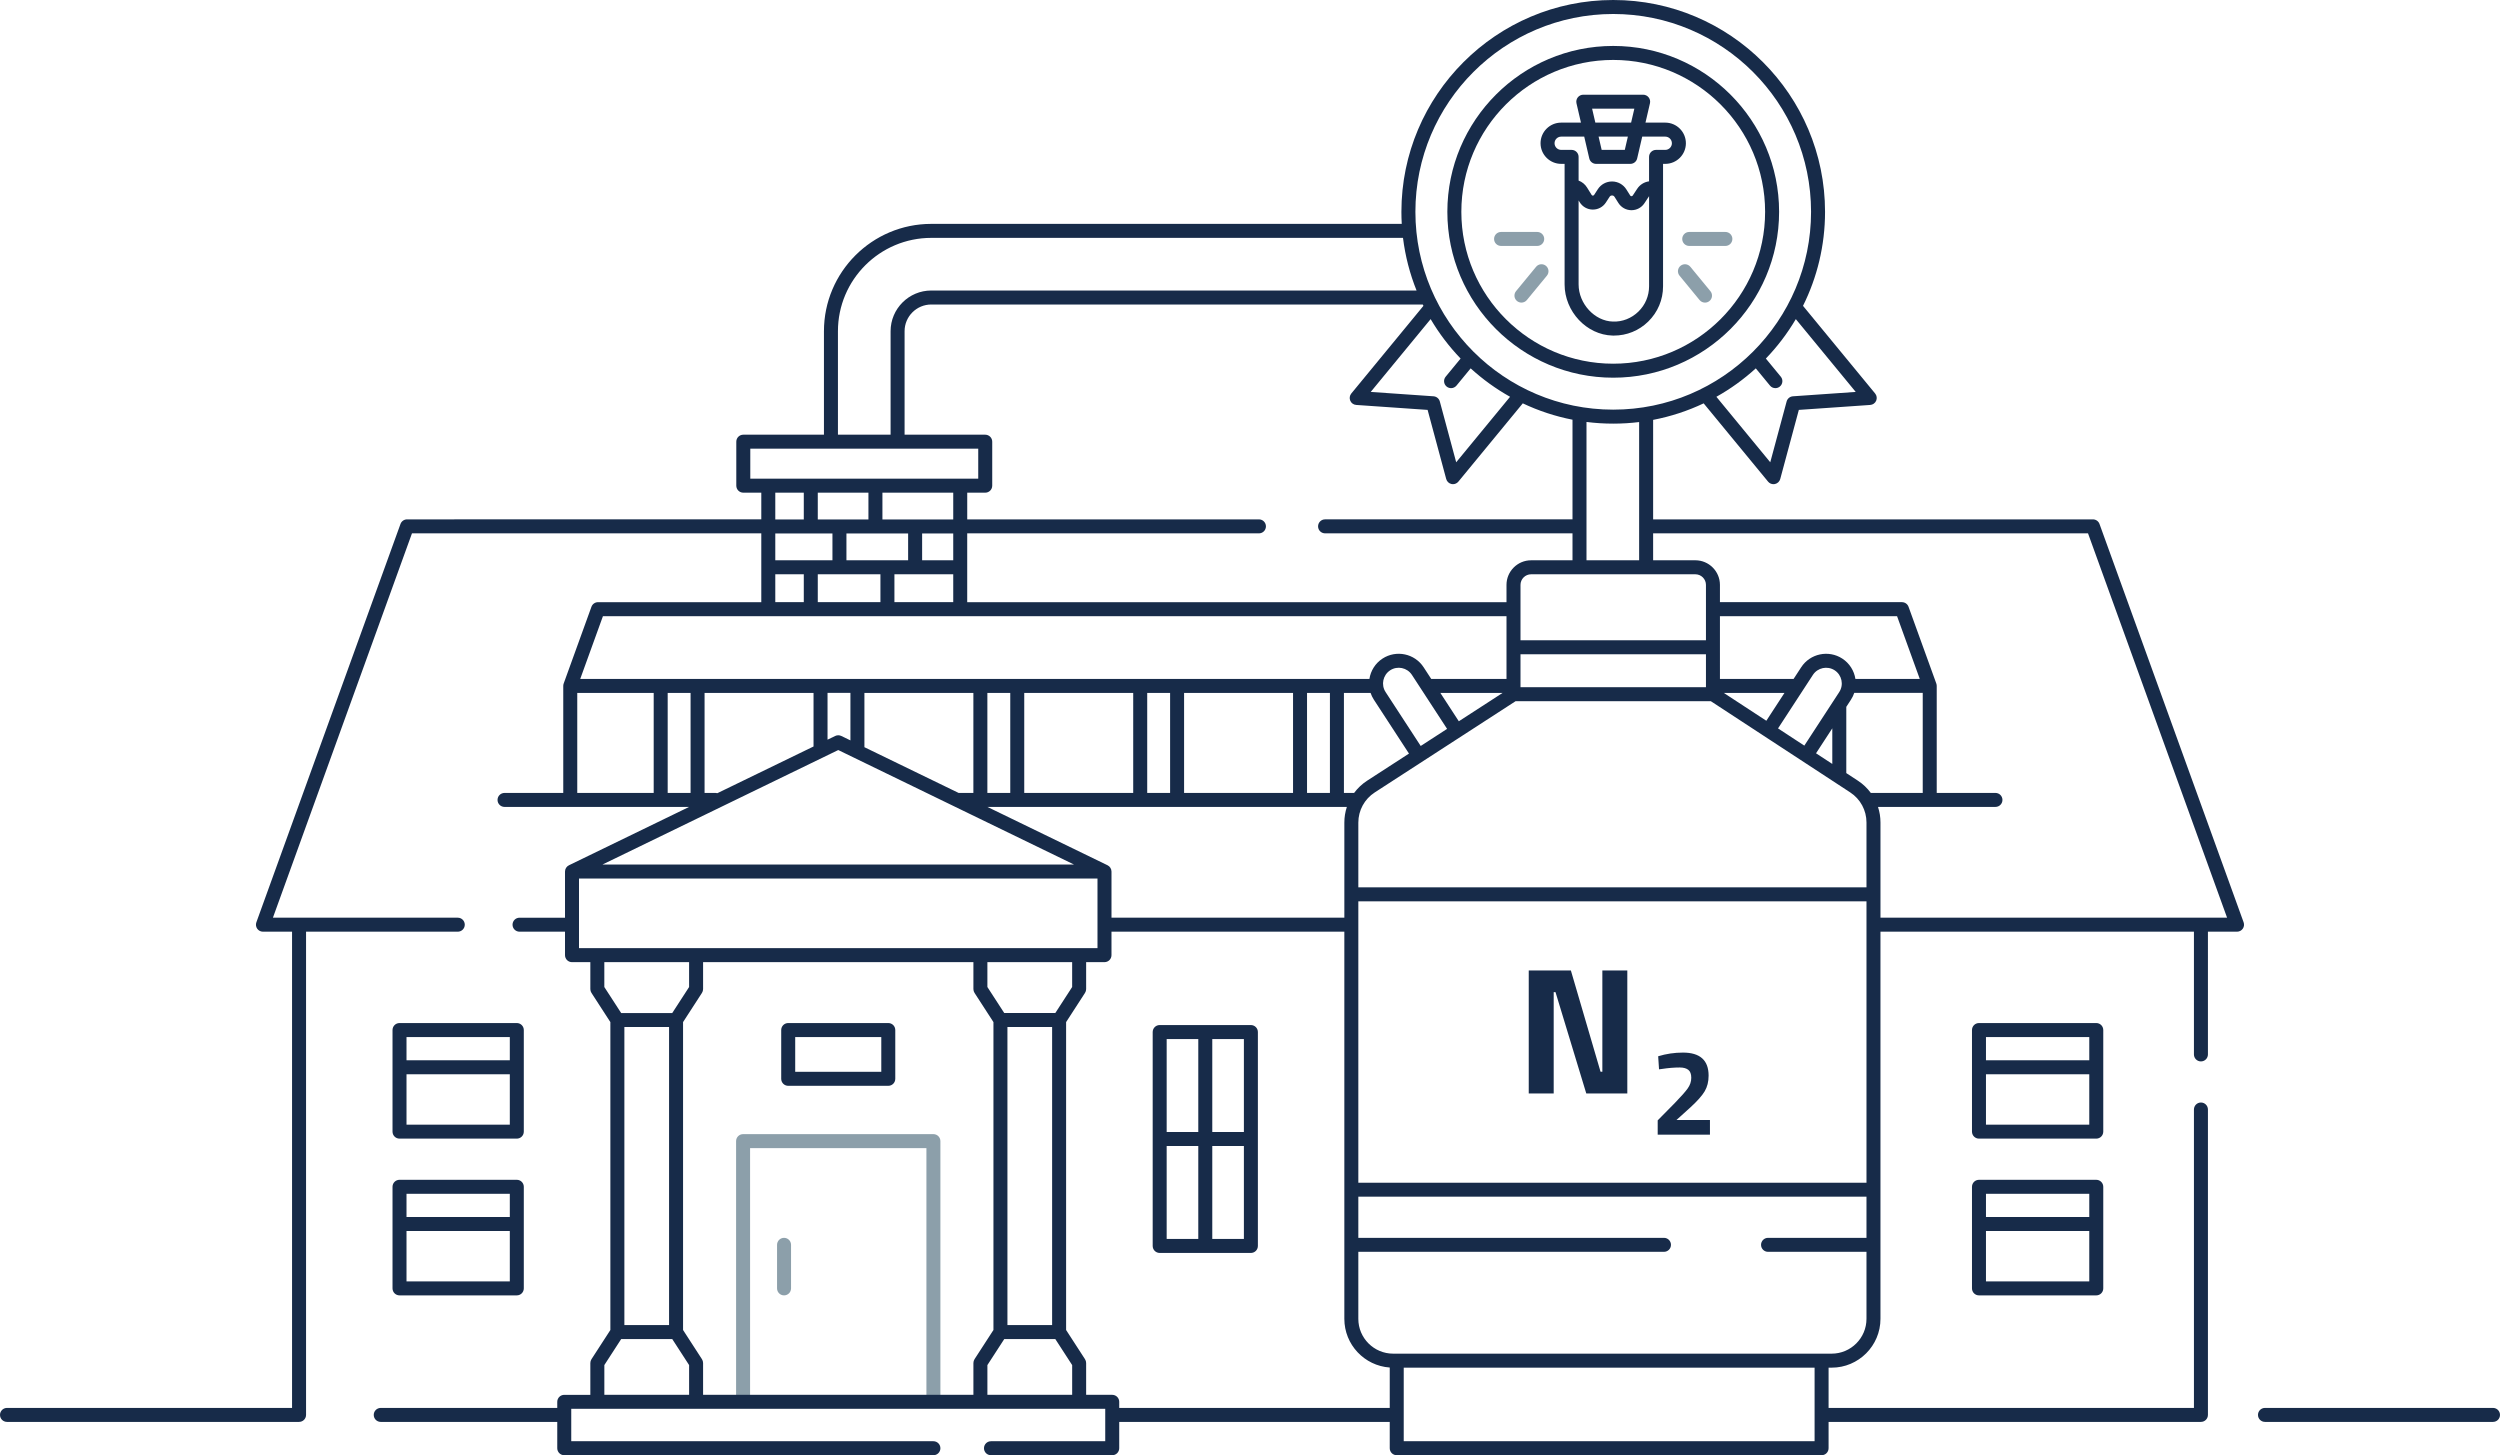 <?xml version="1.0" encoding="utf-8"?>
<!-- Generator: Adobe Illustrator 25.2.0, SVG Export Plug-In . SVG Version: 6.00 Build 0)  -->
<svg version="1.1" xmlns="http://www.w3.org/2000/svg" xmlns:xlink="http://www.w3.org/1999/xlink" x="0px" y="0px"
	 viewBox="0 0 268 156" enable-background="new 0 0 268 156" xml:space="preserve">
<g id="Draft-2" display="none">
</g>
<g id="Draft" display="none">
</g>
<g id="DINA4">
</g>
<g id="BG" display="none">
</g>
<g id="Single_Icons">
	<g>
		<g>
			<path fill="#8C9FAA" d="M100.812,150.275h-1.5v-27.196H80.409v27.196h-1.5v-27.946
				c0-0.414,0.336-0.75,0.75-0.75h20.402c0.414,0,0.75,0.336,0.75,0.75V150.275z"/>
			<path fill="#8C9FAA" d="M84.05,138.865c-0.414,0-0.75-0.336-0.75-0.75v-4.669
				c0-0.414,0.336-0.75,0.75-0.75s0.75,0.336,0.75,0.75v4.669
				C84.8,138.529,84.464,138.865,84.05,138.865z"/>
			<g>
				<path fill="#8C9FAA" d="M163.099,32.439c-0.168,0-0.337-0.056-0.477-0.171
					c-0.32-0.264-0.366-0.736-0.103-1.056l2.15-2.612
					c0.264-0.321,0.736-0.365,1.056-0.103c0.32,0.264,0.366,0.736,0.103,1.056
					l-2.15,2.612C163.529,32.347,163.314,32.439,163.099,32.439z"/>
				<path fill="#8C9FAA" d="M164.79,26.365h-3.876c-0.414,0-0.75-0.336-0.75-0.75s0.336-0.75,0.75-0.75
					h3.876c0.414,0,0.75,0.336,0.75,0.75S165.204,26.365,164.79,26.365z"/>
			</g>
			<path fill="#8C9FAA" d="M182.776,32.44c-0.216,0-0.431-0.093-0.579-0.273l-2.15-2.613
				c-0.264-0.32-0.218-0.793,0.103-1.056c0.319-0.264,0.792-0.219,1.056,0.103
				l2.15,2.613c0.264,0.32,0.218,0.793-0.103,1.056
				C183.113,32.385,182.944,32.44,182.776,32.44z"/>
			<path fill="#8C9FAA" d="M184.961,26.365h-3.876c-0.414,0-0.75-0.336-0.75-0.75s0.336-0.75,0.75-0.75
				h3.876c0.414,0,0.75,0.336,0.75,0.75S185.375,26.365,184.961,26.365z"/>
		</g>
		<g>
			<polygon fill="#172B49" points="171.772,114.891 171.578,114.891 168.398,104.033 
				163.881,104.033 163.881,117.217 166.556,117.217 166.556,106.359 166.751,106.359 
				170.048,117.217 174.448,117.217 174.448,104.033 171.772,104.033 			"/>
			<path fill="#172B49" d="M179.718,120.061l1.507-1.361
				c0.731-0.672,1.238-1.244,1.517-1.714c0.279-0.472,0.421-1.03,0.421-1.676
				c0-1.648-0.917-2.473-2.75-2.473c-0.917,0-1.802,0.132-2.657,0.393l0.092,1.401
				l0.313-0.04c0.689-0.106,1.327-0.157,1.913-0.157
				c0.391,0,0.693,0.084,0.909,0.249c0.213,0.165,0.321,0.452,0.321,0.857
				c0,0.407-0.129,0.787-0.387,1.146c-0.257,0.357-0.714,0.873-1.367,1.545
				l-1.846,1.871v1.531h5.602v-1.57H179.718z"/>
			<path fill="#172B49" d="M267.25,150.928h-24.445c-0.414,0-0.75,0.336-0.75,0.75s0.336,0.75,0.75,0.75H267.25
				c0.414,0,0.75-0.336,0.75-0.75S267.664,150.928,267.25,150.928z"/>
			<path fill="#172B49" d="M134.095,109.885h-9.777c-0.414,0-0.75,0.336-0.75,0.75v22.931
				c0,0.414,0.336,0.75,0.75,0.75h9.777c0.414,0,0.75-0.336,0.75-0.75v-22.931
				C134.845,110.221,134.509,109.885,134.095,109.885z M133.345,121.351h-3.389v-9.966
				h3.389V121.351z M128.456,111.385v9.966h-3.389v-9.966H128.456z M125.067,122.851
				h3.389v9.965h-3.389V122.851z M129.956,132.815v-9.965h3.389v9.965H129.956z"/>
			<path fill="#172B49" d="M42.828,122.061h12.574c0.414,0,0.75-0.336,0.75-0.75v-10.891
				c0-0.414-0.336-0.75-0.75-0.75H42.828c-0.414,0-0.75,0.336-0.75,0.75v10.891
				C42.078,121.725,42.414,122.061,42.828,122.061z M43.578,120.561v-5.4h11.074v5.4
				H43.578z M54.652,111.17v2.49H43.578v-2.49H54.652z"/>
			<path fill="#172B49" d="M42.078,138.115c0,0.414,0.336,0.75,0.75,0.75h12.574
				c0.414,0,0.75-0.336,0.75-0.75v-10.891c0-0.414-0.336-0.75-0.75-0.75H42.828
				c-0.414,0-0.75,0.336-0.75,0.75V138.115z M43.578,137.365v-5.4h11.074v5.4H43.578z
				 M54.652,127.975v2.49H43.578v-2.49H54.652z"/>
			<path fill="#172B49" d="M225.067,56.171c-0.107-0.297-0.39-0.495-0.705-0.495h-14.652
				h-32.494V45.01c1.899-0.364,3.715-0.965,5.416-1.771l6.906,8.392
				c0.145,0.175,0.357,0.273,0.579,0.273c0.053,0,0.105-0.006,0.158-0.017
				c0.274-0.06,0.493-0.268,0.566-0.538l1.994-7.408l7.653-0.531
				c0.28-0.02,0.526-0.193,0.637-0.451c0.111-0.258,0.069-0.557-0.109-0.773
				l-7.734-9.399c1.511-3.039,2.362-6.461,2.362-10.079
				C195.645,10.187,185.458,0,172.938,0s-22.707,10.187-22.707,22.707
				c0,0.434,0.013,0.865,0.037,1.293h-20.342H128.062H99.835
				c-6.346,0-11.508,5.161-11.508,11.506v11.093h-8.646c-0.414,0-0.75,0.336-0.75,0.75
				v4.716c0,0.414,0.336,0.75,0.75,0.75h1.93v2.861H43.637
				c-0.315,0-0.598,0.198-0.705,0.495L27.482,98.872
				c-0.083,0.229-0.049,0.485,0.091,0.686c0.141,0.2,0.37,0.319,0.614,0.319
				h3.121v51.051H0.75c-0.414,0-0.75,0.336-0.75,0.75s0.336,0.75,0.75,0.75h31.309
				c0.414,0,0.75-0.336,0.75-0.75V99.877h16.265c0.414,0,0.75-0.336,0.75-0.75s-0.336-0.75-0.75-0.75
				H29.257l14.906-41.201h37.448v7.377H64.108c-0.315,0-0.598,0.198-0.705,0.495
				l-2.977,8.227l0,0c-0.029,0.08-0.045,0.165-0.045,0.255v11.472h-6.296
				c-0.414,0-0.75,0.336-0.75,0.75s0.336,0.75,0.75,0.75h19.786l-12.88,6.255
				c-0.259,0.126-0.423,0.388-0.423,0.675v4.946h-4.875c-0.414,0-0.75,0.336-0.75,0.75
				s0.336,0.75,0.75,0.75h4.875v2.516c0,0.414,0.336,0.75,0.75,0.75h1.966v2.888
				c0,0.145,0.042,0.286,0.12,0.407l2.027,3.131v33.008l-2.027,3.131
				c-0.078,0.121-0.12,0.263-0.12,0.407v3.411h-2.797c-0.414,0-0.75,0.336-0.75,0.75
				v0.652H40.815c-0.414,0-0.75,0.336-0.75,0.75s0.336,0.75,0.75,0.75h18.923V155.25
				c0,0.414,0.336,0.75,0.75,0.75h39.573c0.414,0,0.75-0.336,0.75-0.75s-0.336-0.75-0.75-0.75H61.238
				v-3.475h57.243v0.652V154.5h-12.249c-0.414,0-0.75,0.336-0.75,0.75s0.336,0.75,0.75,0.75h12.999
				c0.414,0,0.75-0.336,0.75-0.75v-2.822h28.999V155.25c0,0.414,0.336,0.75,0.75,0.75h45.544
				c0.414,0,0.75-0.336,0.75-0.75v-2.822h39.916c0.414,0,0.75-0.336,0.75-0.75v-32.739
				c0-0.414-0.336-0.75-0.75-0.75s-0.75,0.336-0.75,0.75v31.989h-39.166v-4.315h0.33
				c2.885,0,5.232-2.348,5.232-5.232V99.877h17.34h16.264v13.158
				c0,0.414,0.336,0.75,0.75,0.75s0.75-0.336,0.75-0.75V99.877h3.121
				c0.244,0,0.474-0.119,0.614-0.319c0.14-0.2,0.174-0.456,0.091-0.686
				L225.067,56.171z M184.378,66.053h18.986l2.434,6.727h-6.899
				c-0.134-0.862-0.619-1.666-1.406-2.18c-1.471-0.955-3.448-0.54-4.406,0.931
				l-0.814,1.249h-7.896V66.053z M200.55,85.001
				c-0.374-0.509-0.841-0.956-1.387-1.313l-1.24-0.812v-7.102l0.5-0.767
				c0.151-0.232,0.268-0.476,0.352-0.728h7.342v10.722H200.55z M118.729,92.756
				l-12.88-6.255h38.535c-0.177,0.535-0.27,1.102-0.27,1.685v10.191h-24.962
				v-4.946C119.151,93.144,118.987,92.882,118.729,92.756z M76.698,85.001h-1.168
				V74.279h11.681v5.744l-10.309,5.006C76.837,85.011,76.769,85.001,76.698,85.001z
				 M71.576,85.001V74.279h2.454v10.722H71.576z M146.926,74.279
				c0.084,0.251,0.201,0.496,0.352,0.728l3.764,5.777l-4.484,2.905
				c-0.55,0.357-1.02,0.803-1.397,1.312h-1.092V74.279H146.926z M83.111,57.188
				h6.127v2.875h-6.127V57.188z M93.096,52.814v2.874h-5.43v-2.874H93.096z
				 M90.738,60.063v-2.875h6.613v2.875H90.738z M98.852,57.188h3.335v2.875h-3.335V57.188z
				 M102.187,55.688h-7.591v-2.874h7.591V55.688z M94.382,61.563v2.989h-6.716v-2.989
				H94.382z M95.882,61.563h6.305v2.989h-6.305V61.563z M103.687,57.176h31.271
				c0.414,0,0.75-0.336,0.75-0.75s-0.336-0.75-0.75-0.75h-31.271v-2.861h1.93
				c0.414,0,0.75-0.336,0.75-0.75v-4.716c0-0.414-0.336-0.75-0.75-0.75h-8.646V35.506
				c0-1.579,1.285-2.863,2.864-2.863h30.091h22.596
				c0.023,0.048,0.047,0.096,0.07,0.144l-7.734,9.399
				c-0.179,0.217-0.221,0.516-0.109,0.773c0.11,0.258,0.356,0.432,0.637,0.451
				l7.653,0.531l1.994,7.408c0.073,0.271,0.292,0.479,0.566,0.538
				c0.053,0.011,0.105,0.017,0.158,0.017c0.222,0,0.435-0.099,0.579-0.273
				l6.906-8.393c1.675,0.794,3.462,1.389,5.33,1.754v10.683H142.047
				c-0.414,0-0.75,0.336-0.75,0.75s0.336,0.75,0.75,0.75h26.525v2.888h-4.438
				c-1.454,0-2.638,1.184-2.638,2.638v1.852h-57.811V57.176z M155.078,41.438
				c0.14,0.115,0.309,0.171,0.477,0.171c0.216,0,0.431-0.093,0.579-0.273
				l1.521-1.848c1.283,1.169,2.699,2.194,4.224,3.048l-5.776,7.019l-1.755-6.519
				c-0.084-0.309-0.354-0.53-0.673-0.553l-6.734-0.468l6.423-7.806
				c0.905,1.534,1.984,2.952,3.212,4.228l-1.601,1.945
				C154.712,40.701,154.758,41.174,155.078,41.438z M200.087,88.172v6.952h-54.474v-6.938
				c0-1.313,0.658-2.524,1.761-3.238l15.096-9.779h20.933l14.938,9.775
				C199.435,85.658,200.087,86.865,200.087,88.172z M194.678,80.753l1.744-2.677v3.818
				L194.678,80.753z M197.167,74.188l-3.743,5.743l-2.819-1.845l3.739-5.738
				c0.508-0.778,1.555-0.997,2.331-0.492
				C197.453,72.364,197.674,73.41,197.167,74.188z M189.351,77.266l-4.564-2.987h6.51
				L189.351,77.266z M182.878,73.668h-19.881v-3.534h19.881V73.668z M156.386,77.321
				l-1.982-3.042h6.676L156.386,77.321z M155.128,78.136l-2.828,1.832l-3.766-5.78
				c-0.507-0.778-0.286-1.824,0.491-2.331c0.777-0.508,1.823-0.287,2.332,0.491
				L155.128,78.136z M142.568,85.001h-2.454V74.279h2.454V85.001z M138.614,85.001
				h-11.68V74.279h11.68V85.001z M125.435,85.001h-2.454V74.279h2.454V85.001z
				 M121.48,85.001h-11.681V74.279h11.681V85.001z M108.3,85.001h-2.454V74.279
				h2.454V85.001z M104.346,85.001h-1.586l-10.095-4.902v-5.819h11.681V85.001z
				 M91.165,79.37L90.188,78.896c-0.205-0.1-0.449-0.1-0.654,0l-0.822,0.399
				v-5.016h2.454V79.37z M89.86,80.404l25.279,12.276H64.581L89.86,80.404z
				 M145.613,96.624h54.474v30.162h-54.474V96.624z M182.878,68.634h-19.881v-5.933
				c0-0.627,0.511-1.138,1.138-1.138h17.605c0.627,0,1.138,0.511,1.138,1.138
				V68.634z M175.716,60.063h-5.644V45.234c0.939,0.119,1.895,0.18,2.865,0.18
				c0.94,0,1.868-0.058,2.778-0.169V60.063z M198.934,42.015l-6.734,0.468
				c-0.319,0.022-0.589,0.244-0.673,0.553l-1.755,6.519l-5.776-7.019
				c1.525-0.854,2.942-1.879,4.225-3.048l1.521,1.848
				c0.148,0.181,0.363,0.273,0.579,0.273c0.168,0,0.337-0.056,0.477-0.171
				c0.32-0.264,0.366-0.736,0.103-1.056l-1.601-1.945
				c1.227-1.276,2.307-2.694,3.212-4.228L198.934,42.015z M172.938,1.5
				c11.693,0,21.207,9.514,21.207,21.207S184.631,43.914,172.938,43.914
				s-21.207-9.514-21.207-21.207S161.244,1.5,172.938,1.5z M89.827,35.506
				C89.827,29.988,94.316,25.5,99.835,25.5H128.062h1.863h20.476
				c0.243,1.969,0.738,3.861,1.454,5.643h-21.93H99.835
				c-2.406,0-4.364,1.957-4.364,4.363v11.093h-5.644V35.506z M80.432,48.099h24.435
				v3.216H80.432V48.099z M86.166,52.814v2.874h-3.055v-2.874H86.166z M83.111,61.563
				h3.055v2.989h-3.055V61.563z M64.635,66.053h96.862v6.727h-8.07l-0.814-1.249
				c-0.958-1.471-2.934-1.889-4.407-0.93c-0.786,0.512-1.271,1.317-1.405,2.179
				H62.201L64.635,66.053z M61.882,74.279h8.194v10.722h-8.194V74.279z M62.069,94.181
				h55.582v7.462H62.069V94.181z M114.935,149.525h-9.086v-3.189l1.807-2.788h5.474
				l1.806,2.788V149.525z M75.251,145.707l-2.027-3.131v-33.008l2.027-3.131
				c0.078-0.121,0.12-0.263,0.12-0.407v-2.888h28.978v2.888
				c0,0.145,0.042,0.286,0.12,0.408l2.028,3.131v33.006l-2.028,3.131
				c-0.078,0.122-0.12,0.264-0.12,0.408v3.411H75.371v-3.411
				C75.371,145.97,75.329,145.828,75.251,145.707z M66.933,110.097h4.791v31.951
				h-4.791V110.097z M112.787,142.048h-4.79v-31.951h4.79V142.048z M113.129,108.597
				h-5.474l-1.807-2.788v-2.666h9.086v2.666L113.129,108.597z M64.785,103.143h9.086
				v2.666l-1.806,2.788h-5.475l-1.806-2.788V103.143z M64.785,146.336l1.806-2.788
				h5.475l1.806,2.788v3.189h-9.086V146.336z M119.981,150.928v-0.652
				c0-0.414-0.336-0.75-0.75-0.75h-2.797v-3.411c0-0.145-0.042-0.286-0.12-0.407
				l-2.027-3.131v-33.008l2.027-3.131c0.078-0.121,0.12-0.263,0.12-0.407v-2.888
				h1.967c0.414,0,0.75-0.336,0.75-0.75v-2.516h24.962v41.503
				c0,2.762,2.152,5.031,4.867,5.219v4.328H119.981z M194.524,154.5h-44.044v-7.888
				h44.044V154.5z M196.354,145.112h-47.008c-2.059,0-3.733-1.675-3.733-3.732v-7.184
				h32.765c0.414,0,0.75-0.336,0.75-0.75s-0.336-0.75-0.75-0.75h-32.765v-4.41h54.474v4.41
				h-10.553c-0.414,0-0.75,0.336-0.75,0.75s0.336,0.75,0.75,0.75h10.553v7.184
				C200.087,143.438,198.412,145.112,196.354,145.112z M218.927,98.377h-17.34V88.172
				c0-0.577-0.092-1.139-0.266-1.671h12.592c0.414,0,0.75-0.336,0.75-0.75
				s-0.336-0.75-0.75-0.75h-6.296V73.529c0-0.09-0.017-0.175-0.045-0.255l0-0
				l-2.977-8.227c-0.107-0.297-0.39-0.495-0.705-0.495h-19.513v-1.852
				c0-1.454-1.184-2.638-2.638-2.638h-4.524v-2.888h32.494h14.126l14.907,41.201
				H218.927z"/>
			<path fill="#172B49" d="M225.47,110.42c0-0.414-0.336-0.75-0.75-0.75h-12.574
				c-0.414,0-0.75,0.336-0.75,0.75v10.891c0,0.414,0.336,0.75,0.75,0.75h12.574
				c0.414,0,0.75-0.336,0.75-0.75V110.42z M223.97,111.17v2.49h-11.074v-2.49H223.97z
				 M212.896,120.561v-5.4h11.074v5.4H212.896z"/>
			<path fill="#172B49" d="M224.72,126.475h-12.574c-0.414,0-0.75,0.336-0.75,0.75v10.891
				c0,0.414,0.336,0.75,0.75,0.75h12.574c0.414,0,0.75-0.336,0.75-0.75v-10.891
				C225.47,126.811,225.134,126.475,224.72,126.475z M223.97,127.975v2.49h-11.074
				v-2.49H223.97z M212.896,137.365v-5.4h11.074v5.4H212.896z"/>
			<path fill="#172B49" d="M84.496,116.4h10.728c0.414,0,0.75-0.336,0.75-0.75v-5.23
				c0-0.414-0.336-0.75-0.75-0.75H84.496c-0.414,0-0.75,0.336-0.75,0.75v5.23
				C83.746,116.064,84.082,116.4,84.496,116.4z M85.246,111.17h9.228v3.73
				h-9.228V111.17z"/>
			<path fill="#172B49" d="M172.938,40.489c9.805,0,17.782-7.978,17.782-17.782
				S182.742,4.925,172.938,4.925s-17.782,7.978-17.782,17.782
				S163.133,40.489,172.938,40.489z M172.938,6.425c8.979,0,16.282,7.304,16.282,16.282
				S181.916,38.989,172.938,38.989s-16.282-7.304-16.282-16.282
				S163.959,6.425,172.938,6.425z"/>
			<path fill="#172B49" d="M167.358,17.566h0.367v12.922c0,2.901,2.353,5.412,5.138,5.484
				c0.048,0.001,0.095,0.002,0.142,0.002c1.384,0,2.685-0.528,3.679-1.497
				c1.028-1.002,1.595-2.344,1.595-3.779V17.566h0.238
				c1.219,0,2.211-0.991,2.211-2.21s-0.992-2.211-2.211-2.211h-2.122l0.481-2.073
				c0.052-0.224-0.001-0.457-0.144-0.637c-0.142-0.179-0.358-0.283-0.587-0.283
				h-6.416c-0.229,0-0.445,0.104-0.587,0.283
				c-0.143,0.18-0.195,0.413-0.144,0.637l0.481,2.073h-2.122
				c-1.219,0-2.211,0.992-2.211,2.211S166.14,17.566,167.358,17.566z M175.637,33.403
				c-0.735,0.717-1.725,1.112-2.734,1.069c-1.959-0.05-3.677-1.912-3.677-3.984
				v-8.999l0.12,0.194c0.301,0.484,0.82,0.777,1.392,0.784
				c0.006,0,0.013,0,0.019,0c0.563,0,1.082-0.281,1.391-0.754l0.403-0.62
				c0.079-0.122,0.195-0.141,0.259-0.141c0.058,0.001,0.183,0.018,0.263,0.144
				l0.421,0.667c0.303,0.478,0.82,0.766,1.386,0.771c0.005,0,0.011,0,0.017,0
				c0.559,0,1.074-0.277,1.384-0.745l0.48-0.728
				c0.006-0.009,0.013-0.018,0.02-0.027v9.662
				C176.778,31.726,176.373,32.686,175.637,33.403z M170.674,11.652h4.527
				l-0.346,1.493h-3.835L170.674,11.652z M174.507,14.646l-0.329,1.421h-2.48
				l-0.329-1.421H174.507z M167.358,14.646h2.47l0.543,2.341
				c0.079,0.34,0.382,0.58,0.73,0.58h3.672c0.349,0,0.651-0.24,0.73-0.58
				l0.543-2.341h2.47c0.392,0,0.711,0.319,0.711,0.711s-0.319,0.71-0.711,0.71
				h-0.988c-0.414,0-0.75,0.336-0.75,0.75v2.622c-0.509,0.068-0.977,0.351-1.271,0.798
				l-0.48,0.727c-0.04,0.061-0.123,0.054-0.134,0.072
				c-0.04-0.001-0.095-0.014-0.133-0.073l-0.421-0.667
				c-0.332-0.523-0.899-0.838-1.52-0.842c-0.004,0-0.007,0-0.011,0
				c-0.615,0-1.182,0.307-1.517,0.822l-0.402,0.62
				c-0.039,0.06-0.094,0.072-0.134,0.072c-0.041,0.005-0.098-0.013-0.135-0.074
				l-0.491-0.793c-0.214-0.347-0.532-0.604-0.904-0.742v-2.542
				c0-0.414-0.336-0.75-0.75-0.75h-1.117c-0.392,0-0.711-0.318-0.711-0.71
				S166.967,14.646,167.358,14.646z"/>
		</g>
	</g>
</g>
<g id="Icons-Fill" display="none">
</g>
<g id="Icons-Kontur" display="none">
</g>
<g id="Copy" display="none">
</g>
<g id="Grid" display="none">
</g>
<g id="Lines" display="none">
</g>
</svg>
